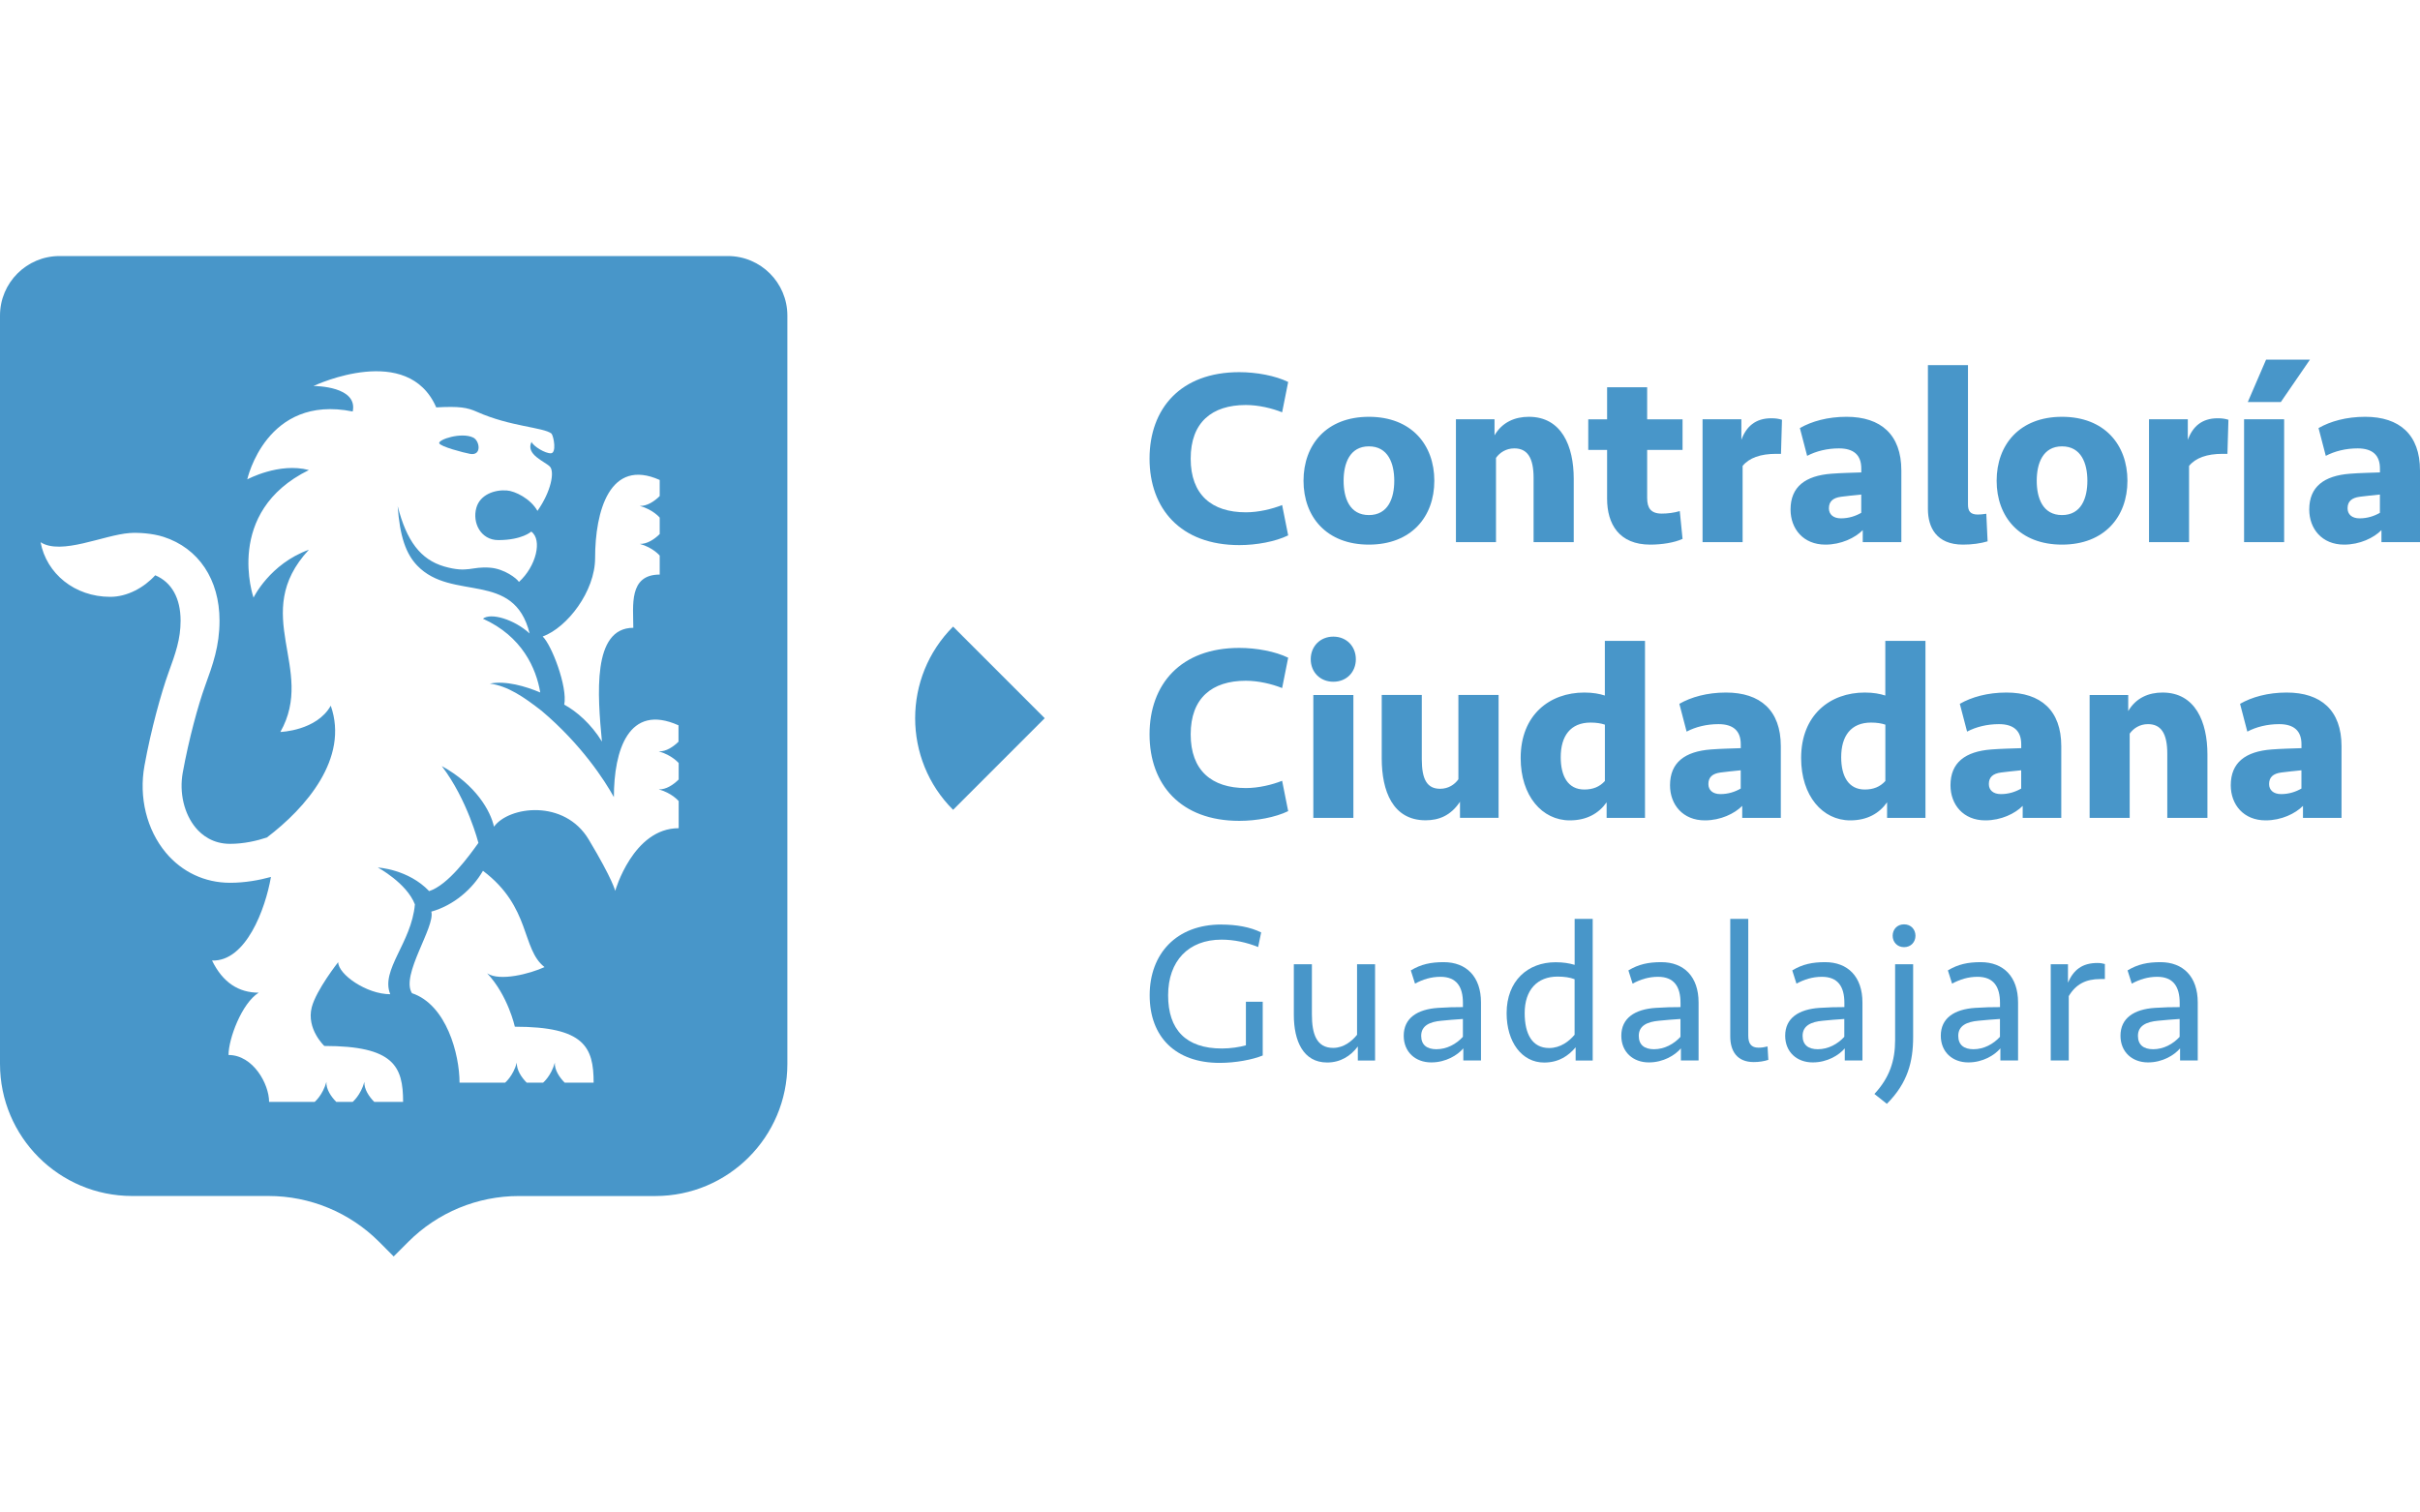 <?xml version="1.0" encoding="UTF-8"?>
<svg xmlns="http://www.w3.org/2000/svg" version="1.1" viewBox="0 0 560 350">
  <defs>
    <style>
      .cls-1 {
        fill: #4896c9;
      }
    </style>
  </defs>
  <!-- Generator: Adobe Illustrator 28.7.1, SVG Export Plug-In . SVG Version: 1.2.0 Build 142)  -->
  <g>
    <g id="Capa_1">
      <g>
        <path class="cls-1" d="M108.78,105.03c2.76.5,2.25-3.05.71-3.78-2.78-1.31-8.03.46-7.86,1.3.17.77,5.7,2.22,7.15,2.48"/>
        <path class="cls-1" d="M168.43,59.25H13.78c-7.61,0-13.78,6.17-13.78,13.78v173.16c0,16.88,13.68,30.57,30.57,30.57h31.57c9.59,0,18.79,3.81,25.57,10.59l3.39,3.4,3.4-3.4c6.78-6.78,15.97-10.58,25.55-10.58h31.59c16.88,0,30.56-13.68,30.56-30.56V73.03c0-7.61-6.17-13.78-13.78-13.78M137.71,129.12c0-10.8,3.38-23.23,14.95-18.05v3.72c-1.19,1.19-2.94,2.37-4.61,2.28,3.1.86,4.61,2.71,4.61,2.71v3.8c-1.19,1.19-2.94,2.36-4.61,2.28,3.1.86,4.61,2.71,4.61,2.71v4.39c-7.23,0-6.11,7.23-6.11,12.32-9.57,0-8.27,15.63-7.26,26.32-2.49-4.07-5.86-6.99-8.72-8.54.8-4.13-2.91-13.79-4.99-15.77,5.69-2.07,12.13-10.46,12.13-18.16ZM130.67,250.53c-1.19-1.19-2.37-2.94-2.28-4.62-.86,3.1-2.71,4.62-2.71,4.62h-3.8c-1.19-1.19-2.37-2.94-2.28-4.62-.86,3.1-2.71,4.62-2.71,4.62h-10.55c0-6.54-3.01-18.03-11.01-20.7-2.67-4.17,5.44-15.35,4.48-18.87,5.19-1.46,9.51-5.21,11.95-9.45,11.16,8.39,8.86,18.11,14.25,22.28-3.38,1.55-10.36,3.37-13.27,1.45,4.82,5.13,6.4,12.35,6.4,12.35,16.09,0,18.23,4.72,18.23,12.94h-6.68ZM157.05,171.59c-1.19,1.19-2.94,2.38-4.62,2.28,3.1.87,4.62,2.71,4.62,2.71v3.8c-1.19,1.2-2.94,2.37-4.62,2.28,3.1.87,4.62,2.72,4.62,2.72v6.27c-10.57,0-14.69,14.51-14.69,14.51,0,0-.49-2.48-6.12-11.88-5.61-9.4-18.46-7.75-21.93-2.98-.78-3.58-4.13-9.66-12.08-14.03,5.95,7.8,8.48,17.78,8.48,17.78-2.12,2.96-6.98,9.73-11.4,11.16-4.84-5.09-11.87-5.46-11.87-5.46,0,0,6.66,3.58,8.57,8.53-.78,8.92-8.02,15.18-5.7,20.79-5.5,0-12.05-4.6-12.05-7.43,0,0-5.09,6.46-6.12,10.46-1.28,5.01,2.91,8.94,2.91,8.94,16.09,0,18.23,4.72,18.23,12.94h-6.68c-1.19-1.2-2.37-2.94-2.28-4.62-.86,3.1-2.71,4.62-2.71,4.62h-3.8c-1.19-1.2-2.37-2.94-2.28-4.62-.86,3.1-2.71,4.62-2.71,4.62h-10.55c0-4.13-3.69-10.85-9.39-10.85,0-3.7,3.03-11.94,6.98-14.42-4.62,0-8.31-2.33-10.79-7.44,7.83.28,12.34-11.89,13.63-19.34-2.74.75-6.01,1.35-9.46,1.35-5.84,0-11.11-2.48-14.86-6.96-4.43-5.31-6.28-12.83-4.95-20.13,1.53-8.47,3.93-17.01,5.55-21.5,1.63-4.5,2.81-7.75,2.81-12.06,0-5.21-2.07-8.91-5.87-10.51-2.56,2.83-6.45,4.99-10.4,4.99-8.26,0-14.77-5.39-16.13-12.64,4.78,3.08,14.61-1.68,20.58-2.12,1.97-.15,5.3.05,7.87.88,8.12,2.62,12.96,9.86,12.96,19.39,0,5.9-1.55,10.17-3.35,15.13-1.59,4.39-3.76,12.32-5.16,20.05-.84,4.62.31,9.51,3,12.75,1.41,1.69,3.95,3.72,7.94,3.72,3.19,0,6.2-.7,8.53-1.47,8.97-6.8,19.06-18.31,14.78-30.5-3.26,5.82-11.66,6.08-11.66,6.08,8.3-14.67-7.25-27.24,6.6-42.17-9.07,3.28-12.81,11.08-12.81,11.08,0,0-6.95-19.82,12.81-29.52-6.89-1.83-14.26,2.16-14.26,2.16,0,.01,4.34-19.76,24.4-15.71,1.24-5.82-8.59-5.9-9.07-5.9.64-.3,21.83-10.1,28.4,4.95,5.37-.29,7.14.01,9.45,1.04,7.71,3.44,15.32,3.54,17.22,5.02.56.77,1.18,4.49-.12,4.56-1.3.08-4.1-1.63-4.5-2.64-1.45,2.91,3.06,4.52,4.23,5.7,1.16,1.16.32,5.76-2.86,10.27-1.56-2.8-5.17-4.61-7.13-4.73-2.82-.2-6.14.98-7,3.99-1.01,3.5,1.04,7.5,5.06,7.5,5.54,0,7.64-1.97,7.64-1.97,2.62,1.89,1.12,8.07-2.85,11.65-.5-.81-3.36-3.02-6.63-3.29-4.38-.37-5.1,1.31-10.68-.29-5.46-1.6-8.69-5.9-10.75-13.95.49,7.02,1.93,11.06,4.52,13.75,8.06,8.4,22.39,1.01,26.01,15.71-3.52-3.24-8.95-4.88-10.81-3.42,9.09,4.08,12.33,11.5,13.27,17.07-3.45-1.44-7.93-2.77-11.66-2.06,4.17.57,7.86,3.1,11.99,6.32,9.23,7.8,14.61,16.15,16.71,19.96,0-10.79,3.38-21.81,14.95-16.62v3.71Z"/>
        <path class="cls-1" d="M286.78,86.12c-13.63,0-20.77,8.47-20.77,20.01s7.14,20.01,20.77,20.01c4,0,8.35-.81,11.31-2.25l-1.4-7.02c-2.32.92-5.44,1.68-8.4,1.68-7.89,0-12.76-4.06-12.76-12.42s4.87-12.41,12.76-12.41c2.96,0,6.08.76,8.4,1.69l1.4-7.02c-2.96-1.45-7.32-2.27-11.31-2.27"/>
        <path class="cls-1" d="M346.18,125.45v-19.49c.87-1.22,2.32-2.2,4.24-2.2,3.01,0,4.46,2.14,4.46,6.84v14.85h9.29v-14.68c0-7.53-2.8-14.32-10.39-14.32-3.19,0-6.15,1.22-7.94,4.29v-3.72h-8.93v28.43h9.27ZM322.64,111.25c0,4-1.4,7.94-5.87,7.94s-5.85-3.95-5.85-7.94,1.4-7.96,5.85-7.96,5.87,3.95,5.87,7.96ZM331.91,111.25c0-8.35-5.33-14.8-15.14-14.8s-15.13,6.45-15.13,14.8,5.33,14.78,15.13,14.78,15.14-6.43,15.14-14.78Z"/>
        <path class="cls-1" d="M412.37,97.14c-.76-.23-1.4-.35-2.5-.35-3.65,0-5.79,1.92-6.91,5v-4.77h-8.98v28.43h9.27v-17.63c1.51-1.86,4.13-2.8,7.78-2.8h1.1l.23-7.89ZM367.53,104.11h4.36v11.31c0,5.85,2.78,10.61,9.98,10.61,2.71,0,5.62-.46,7.48-1.33l-.64-6.43c-1.33.39-2.78.58-4.18.58-2.55,0-3.37-1.33-3.37-3.6v-11.13h8.19v-7.09h-8.19v-7.42h-9.27v7.42h-4.36v7.09Z"/>
        <path class="cls-1" d="M546.02,119.95c-1.79,0-2.78-.94-2.78-2.32,0-1.58.92-2.43,2.84-2.68,1.38-.16,2.78-.34,4.64-.51v4.23c-1.33.76-2.89,1.28-4.7,1.28M551.07,125.45h8.93v-16.59c0-8.29-4.75-12.41-12.69-12.41-4.36,0-8.07,1.05-10.79,2.61l1.68,6.43c2.09-1.1,4.64-1.73,7.37-1.73,3.42,0,5.16,1.56,5.16,4.64v.92c-1.91.07-4.64.12-6.91.3-6.03.46-9.45,3.01-9.45,8.29,0,4.47,2.96,8.12,8.06,8.12,3.67,0,6.86-1.56,8.65-3.35v2.78ZM527.8,93.03l6.73-9.8h-10.15l-4.23,9.8h7.65ZM528.56,125.45v-28.43h-9.27v28.43h9.27ZM515.68,97.14c-.76-.23-1.4-.35-2.5-.35-3.65,0-5.79,1.92-6.91,5v-4.77h-8.98v28.43h9.27v-17.63c1.51-1.86,4.13-2.8,7.78-2.8h1.1l.23-7.89ZM483.03,111.25c0,4-1.4,7.94-5.87,7.94s-5.85-3.95-5.85-7.94,1.4-7.96,5.85-7.96,5.87,3.95,5.87,7.96ZM492.3,111.25c0-8.35-5.33-14.8-15.14-14.8s-15.13,6.45-15.13,14.8,5.33,14.78,15.13,14.78,15.14-6.43,15.14-14.78ZM455.4,84.49h-9.27v33.3c0,4.18,1.91,8.24,8.12,8.24,2.09,0,4.11-.28,5.69-.76l-.3-6.38c-.76.12-1.45.18-1.97.18-1.79,0-2.27-.87-2.27-2.32v-32.26ZM426,119.95c-1.79,0-2.78-.94-2.78-2.32,0-1.58.92-2.43,2.84-2.68,1.38-.16,2.78-.34,4.64-.51v4.23c-1.33.76-2.89,1.28-4.7,1.28ZM431.05,125.45h8.93v-16.59c0-8.29-4.75-12.41-12.69-12.41-4.36,0-8.07,1.05-10.79,2.61l1.68,6.43c2.09-1.1,4.64-1.73,7.37-1.73,3.42,0,5.16,1.56,5.16,4.64v.92c-1.91.07-4.64.12-6.91.3-6.03.46-9.46,3.01-9.46,8.29,0,4.47,2.96,8.12,8.06,8.12,3.67,0,6.86-1.56,8.65-3.35v2.78Z"/>
        <path class="cls-1" d="M527.86,183.76c-1.79,0-2.78-.94-2.78-2.32,0-1.58.92-2.43,2.84-2.68,1.38-.16,2.78-.34,4.64-.51v4.23c-1.33.76-2.89,1.28-4.7,1.28M532.91,189.26h8.93v-16.59c0-8.29-4.75-12.41-12.69-12.41-4.36,0-8.07,1.05-10.79,2.61l1.68,6.43c2.09-1.1,4.64-1.73,7.37-1.73,3.42,0,5.16,1.56,5.16,4.64v.92c-1.91.07-4.64.12-6.91.3-6.03.46-9.45,3.01-9.45,8.29,0,4.47,2.96,8.12,8.06,8.12,3.67,0,6.86-1.56,8.65-3.35v2.78ZM492.82,189.26v-19.49c.87-1.22,2.32-2.2,4.24-2.2,3.01,0,4.46,2.14,4.46,6.84v14.85h9.29v-14.68c0-7.53-2.8-14.32-10.39-14.32-3.19,0-6.15,1.22-7.94,4.29v-3.72h-8.93v28.43h9.27ZM463.01,183.76c-1.79,0-2.78-.94-2.78-2.32,0-1.58.92-2.43,2.84-2.68,1.38-.16,2.78-.34,4.64-.51v4.23c-1.33.76-2.89,1.28-4.7,1.28ZM468.06,189.26h8.93v-16.59c0-8.29-4.75-12.41-12.69-12.41-4.36,0-8.07,1.05-10.79,2.61l1.68,6.43c2.09-1.1,4.64-1.73,7.37-1.73,3.42,0,5.16,1.56,5.16,4.64v.92c-1.91.07-4.64.12-6.91.3-6.03.46-9.46,3.01-9.46,8.29,0,4.47,2.96,8.12,8.06,8.12,3.67,0,6.86-1.56,8.65-3.35v2.78ZM431.52,182.7c-3.77,0-5.46-3.07-5.46-7.48,0-4.93,2.27-8.01,6.91-8.01,1.33,0,2.43.18,3.31.48v13.04c-1.22,1.35-2.78,1.97-4.75,1.97ZM445.56,148.3h-9.29v12.65c-1.22-.39-2.73-.69-4.75-.69-8.01,0-14.73,5.16-14.73,15.14,0,8.81,4.98,14.44,11.36,14.44,3.95,0,6.73-1.63,8.53-4.18v3.6h8.88v-40.96ZM398.11,183.76c-1.79,0-2.78-.94-2.78-2.32,0-1.58.92-2.43,2.84-2.68,1.38-.16,2.78-.34,4.64-.51v4.23c-1.33.76-2.89,1.28-4.7,1.28ZM403.16,189.26h8.93v-16.59c0-8.29-4.75-12.41-12.69-12.41-4.36,0-8.07,1.05-10.79,2.61l1.68,6.43c2.09-1.1,4.64-1.73,7.37-1.73,3.42,0,5.16,1.56,5.16,4.64v.92c-1.91.07-4.64.12-6.91.3-6.03.46-9.46,3.01-9.46,8.29,0,4.47,2.96,8.12,8.06,8.12,3.67,0,6.86-1.56,8.65-3.35v2.78ZM366.62,182.7c-3.77,0-5.46-3.07-5.46-7.48,0-4.93,2.27-8.01,6.91-8.01,1.33,0,2.43.18,3.31.48v13.04c-1.22,1.35-2.78,1.97-4.75,1.97ZM380.66,148.3h-9.29v12.65c-1.22-.39-2.73-.69-4.75-.69-8.01,0-14.73,5.16-14.73,15.14,0,8.81,4.98,14.44,11.36,14.44,3.95,0,6.73-1.63,8.53-4.18v3.6h8.88v-40.96ZM337.48,160.83v19.5c-.86,1.22-2.32,2.2-4.23,2.2-3.01,0-4.24-2.15-4.24-6.86v-14.85h-9.27v14.68c0,7.55,2.55,14.32,10.15,14.32,3.03,0,5.8-1.04,7.96-4.29v3.72h8.93v-28.43h-9.29ZM303.31,152.55c0,2.96,2.15,5.21,5.23,5.21s5.21-2.25,5.21-5.21-2.14-5.23-5.21-5.23-5.23,2.27-5.23,5.23ZM313.18,189.26v-28.43h-9.27v28.43h9.27ZM286.78,149.93c-13.63,0-20.77,8.47-20.77,20.01s7.14,20.01,20.77,20.01c4,0,8.35-.81,11.31-2.25l-1.4-7.02c-2.32.92-5.44,1.68-8.4,1.68-7.89,0-12.76-4.06-12.76-12.42s4.87-12.41,12.76-12.41c2.96,0,6.08.76,8.4,1.69l1.4-7.02c-2.96-1.45-7.32-2.27-11.31-2.27Z"/>
        <path class="cls-1" d="M282.6,213.94c-10.35,0-16.56,6.74-16.56,16.38s5.99,15.64,16.19,15.64c3.67,0,7.6-.74,9.97-1.71v-12.44h-3.89v10.08c-1.43.42-3.58.74-5.56.74-8.31,0-12.44-4.35-12.44-12.3s4.7-12.89,12.35-12.89c2.92,0,5.84.64,8.48,1.71l.7-3.38c-2.55-1.26-5.75-1.82-9.23-1.82"/>
        <path class="cls-1" d="M314.03,223.13v16.33c-1.17,1.45-3.07,3.03-5.53,3.03-3.85,0-4.92-3.21-4.92-7.75v-11.6h-4.18v11.73c0,5.95,2.14,11,7.71,11,3.1,0,5.47-1.53,7.1-3.71v3.25h3.99v-22.27h-4.17Z"/>
        <path class="cls-1" d="M332.4,242.8c-2.22,0-3.53-1.01-3.53-3.1,0-2.37,2-3.25,4.64-3.49,1.63-.18,3.16-.28,5.01-.41v4.13c-1.53,1.67-3.71,2.87-6.13,2.87M338.62,245.4h4.09v-13.42c0-5.99-3.39-9.33-8.64-9.33-2.92,0-5.24.47-7.6,1.91l.97,3.06c1.8-.97,3.71-1.58,5.89-1.58,3.71,0,5.2,2.28,5.2,6.04v.97c-1.82,0-3.76.04-5.75.18-4.83.32-7.95,2.37-7.95,6.45,0,3.76,2.7,6.17,6.37,6.17,3.38,0,6.08-1.67,7.42-3.25v2.79Z"/>
        <path class="cls-1" d="M358.48,242.52c-3.89,0-5.66-3.2-5.66-8.08,0-5.42,2.96-8.45,7.6-8.45,1.49,0,2.88.18,3.95.61v12.85c-1.25,1.49-3.25,3.07-5.89,3.07M368.56,212.64h-4.18v10.63c-1.3-.37-2.6-.6-4.41-.6-6.45,0-11.33,4.31-11.33,11.79,0,6.68,3.53,11.42,8.68,11.42,3.34,0,5.62-1.53,7.29-3.53v3.07h3.95v-32.77Z"/>
        <path class="cls-1" d="M382.75,242.8c-2.22,0-3.53-1.01-3.53-3.1,0-2.37,2-3.25,4.64-3.49,1.63-.18,3.16-.28,5.01-.41v4.13c-1.53,1.67-3.71,2.87-6.13,2.87M388.97,245.4h4.09v-13.42c0-5.99-3.39-9.33-8.64-9.33-2.92,0-5.24.47-7.6,1.91l.97,3.06c1.8-.97,3.71-1.58,5.89-1.58,3.71,0,5.2,2.28,5.2,6.04v.97c-1.82,0-3.76.04-5.75.18-4.83.32-7.95,2.37-7.95,6.45,0,3.76,2.7,6.17,6.37,6.17,3.38,0,6.08-1.67,7.42-3.25v2.79Z"/>
        <path class="cls-1" d="M404.56,212.64h-4.17v27.2c0,3.34,1.53,5.93,5.43,5.93,1.25,0,2.37-.18,3.38-.51l-.18-3.1c-.7.18-1.39.28-2.09.28-1.71,0-2.37-.97-2.37-2.78v-27.02Z"/>
        <path class="cls-1" d="M420.66,242.8c-2.22,0-3.53-1.01-3.53-3.1,0-2.37,2-3.25,4.64-3.49,1.63-.18,3.16-.28,5.01-.41v4.13c-1.53,1.67-3.71,2.87-6.13,2.87M426.89,245.4h4.09v-13.42c0-5.99-3.39-9.33-8.64-9.33-2.92,0-5.24.47-7.6,1.91l.97,3.06c1.8-.97,3.71-1.58,5.89-1.58,3.71,0,5.2,2.28,5.2,6.04v.97c-1.82,0-3.76.04-5.75.18-4.83.32-7.95,2.37-7.95,6.45,0,3.76,2.7,6.17,6.37,6.17,3.38,0,6.08-1.67,7.42-3.25v2.79Z"/>
        <path class="cls-1" d="M437.97,216.54c0,1.43,1.03,2.64,2.64,2.64s2.64-1.21,2.64-2.64-1.01-2.64-2.64-2.64-2.64,1.2-2.64,2.64M442.71,223.13h-4.17v17.54c0,4.83-1.3,8.72-4.79,12.48l2.88,2.28c4.83-4.83,6.08-9.75,6.08-15.5v-16.8Z"/>
        <path class="cls-1" d="M456.68,242.8c-2.22,0-3.53-1.01-3.53-3.1,0-2.37,2-3.25,4.64-3.49,1.63-.18,3.16-.28,5.01-.41v4.13c-1.53,1.67-3.71,2.87-6.13,2.87M462.9,245.4h4.09v-13.42c0-5.99-3.39-9.33-8.64-9.33-2.92,0-5.24.47-7.6,1.91l.97,3.06c1.8-.97,3.71-1.58,5.89-1.58,3.71,0,5.2,2.28,5.2,6.04v.97c-1.82,0-3.76.04-5.75.18-4.83.32-7.95,2.37-7.95,6.45,0,3.76,2.7,6.17,6.37,6.17,3.38,0,6.08-1.67,7.42-3.25v2.79Z"/>
        <path class="cls-1" d="M487.08,223.08c-.46-.13-1.03-.24-1.71-.24-3.54,0-5.53,1.58-6.83,4.55v-4.26h-3.99v22.27h4.17v-14.89c1.67-2.79,3.99-3.95,7.29-3.95h1.07v-3.49Z"/>
        <path class="cls-1" d="M498.26,242.8c-2.22,0-3.53-1.01-3.53-3.1,0-2.37,2-3.25,4.64-3.49,1.63-.18,3.16-.28,5.01-.41v4.13c-1.53,1.67-3.71,2.87-6.13,2.87M504.48,245.4h4.09v-13.42c0-5.99-3.39-9.33-8.64-9.33-2.92,0-5.24.47-7.6,1.91l.97,3.06c1.8-.97,3.71-1.58,5.89-1.58,3.71,0,5.2,2.28,5.2,6.04v.97c-1.82,0-3.76.04-5.75.18-4.83.32-7.95,2.37-7.95,6.45,0,3.76,2.7,6.17,6.37,6.17,3.38,0,6.08-1.67,7.42-3.25v2.79Z"/>
        <path class="cls-1" d="M241.75,166.2l-21.2,21.2c-5.86-5.85-8.78-13.52-8.78-21.2s2.92-15.33,8.78-21.2l21.2,21.2Z"/>
      </g>
    </g>
  </g>
</svg>